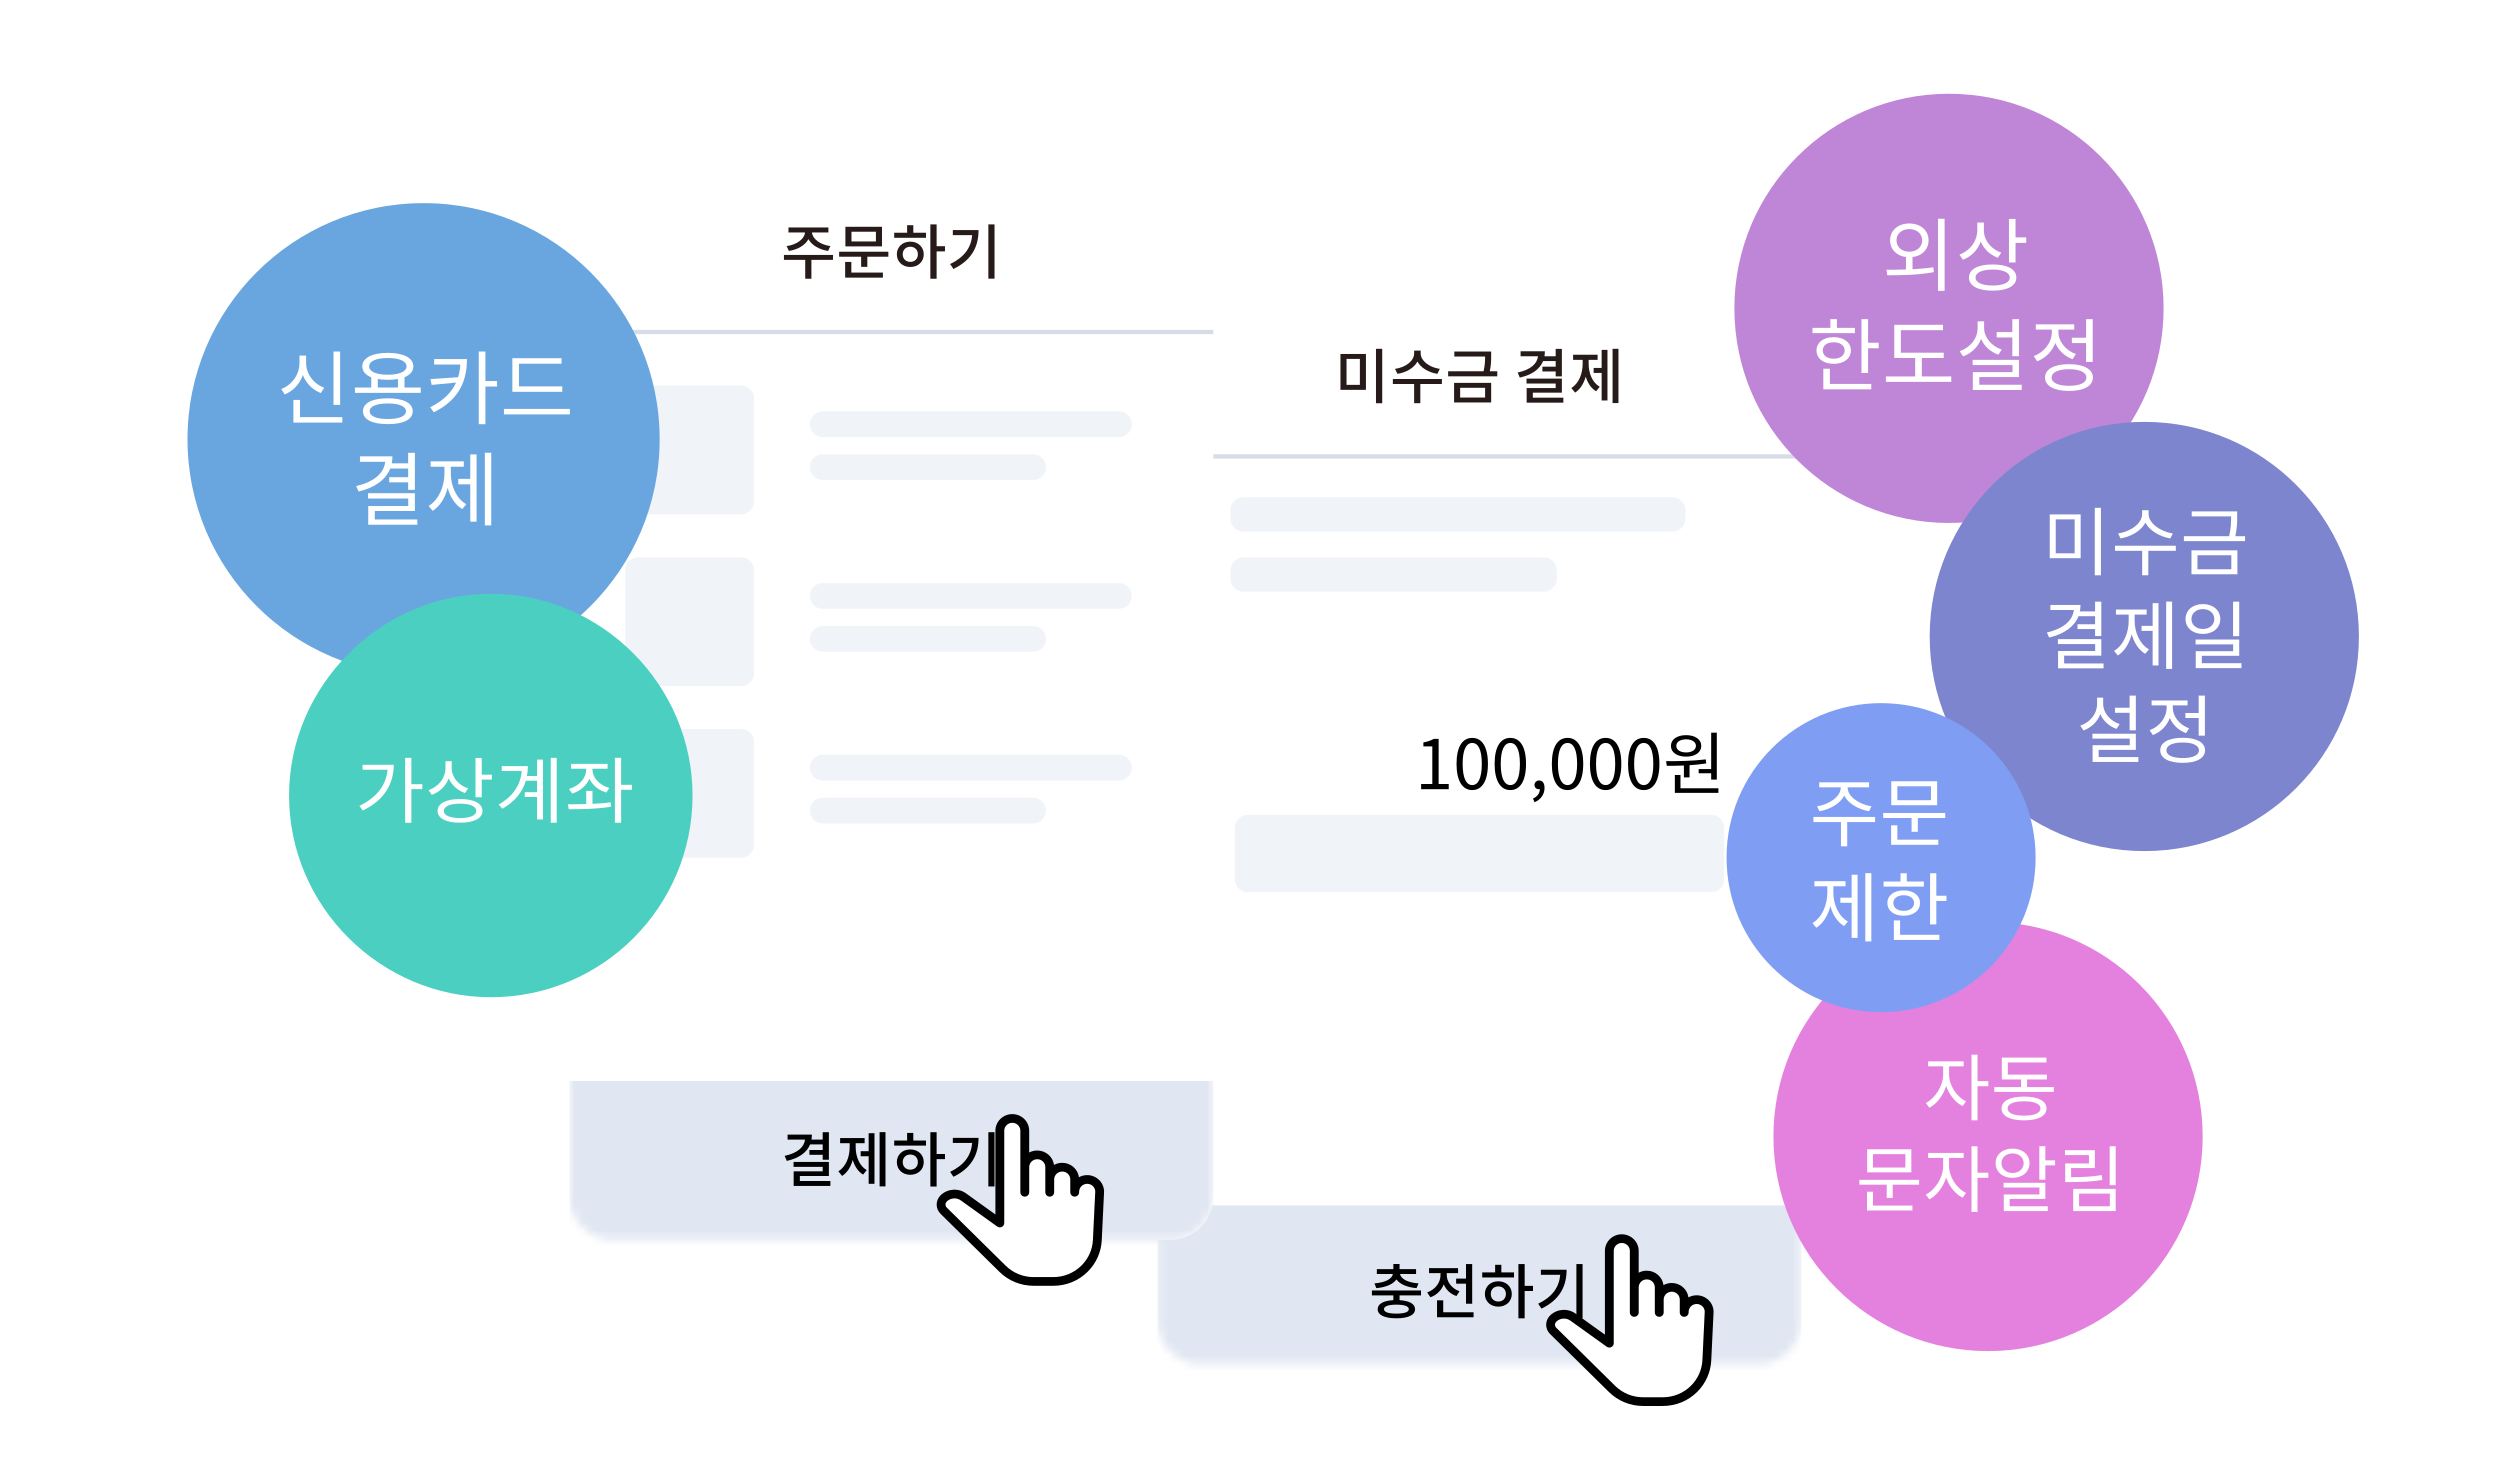 <svg width="320" height="188" viewBox="0 0 320 188" fill="none" xmlns="http://www.w3.org/2000/svg">
<rect y="2" width="320" height="186" fill="white"/>
<g filter="url(#filter0_d_3580_1479)">
<path fill-rule="evenodd" clip-rule="evenodd" d="M150.659 33.273H222.083C225.117 33.273 227.577 35.733 227.577 38.767V165.131C227.577 168.166 225.117 170.625 222.083 170.625H150.659C147.625 170.625 145.165 168.166 145.165 165.131V38.767C145.165 35.733 147.625 33.273 150.659 33.273Z" fill="white"/>
<mask id="mask0_3580_1479" style="mask-type:alpha" maskUnits="userSpaceOnUse" x="145" y="33" width="83" height="138">
<path fill-rule="evenodd" clip-rule="evenodd" d="M150.659 33.273H222.083C225.117 33.273 227.577 35.733 227.577 38.767V165.131C227.577 168.166 225.117 170.625 222.083 170.625H150.659C147.625 170.625 145.165 168.166 145.165 165.131V38.767C145.165 35.733 147.625 33.273 150.659 33.273Z" fill="white"/>
</mask>
<g mask="url(#mask0_3580_1479)">
<path fill-rule="evenodd" clip-rule="evenodd" d="M145.165 150.297H227.577V173.373H145.165V150.297Z" fill="#E1E7F2"/>
</g>
<path d="M214.43 94.441H216.03V89.782H216.751V95.786H216.03V94.977H214.43V94.441ZM212.822 90.634C212.075 90.634 211.565 90.968 211.565 91.469C211.565 91.979 212.075 92.313 212.822 92.313C213.569 92.313 214.079 91.979 214.079 91.469C214.079 90.968 213.569 90.634 212.822 90.634ZM212.822 92.85C211.67 92.85 210.879 92.313 210.879 91.469C210.879 90.643 211.67 90.098 212.822 90.098C213.973 90.098 214.764 90.643 214.764 91.469C214.764 92.313 213.973 92.85 212.822 92.85ZM212.54 95.504V93.984C211.758 94.019 211.002 94.027 210.352 94.027L210.255 93.43C211.714 93.43 213.666 93.412 215.336 93.201L215.397 93.72C214.703 93.825 213.973 93.904 213.261 93.948V95.504H212.54ZM212.101 96.902H216.953V97.491H211.38V95.197H212.101V96.902Z" fill="black"/>
<path d="M207.401 97.13C206.17 97.13 205.388 96.014 205.388 93.772C205.388 91.531 206.17 90.45 207.401 90.45C208.623 90.45 209.405 91.54 209.405 93.772C209.405 96.014 208.623 97.13 207.401 97.13ZM207.401 96.489C208.13 96.489 208.623 95.671 208.623 93.772C208.623 91.891 208.13 91.1 207.401 91.1C206.662 91.1 206.17 91.891 206.17 93.772C206.17 95.671 206.662 96.489 207.401 96.489Z" fill="black"/>
<path d="M202.524 97.13C201.293 97.13 200.511 96.014 200.511 93.772C200.511 91.531 201.293 90.45 202.524 90.45C203.746 90.45 204.528 91.54 204.528 93.772C204.528 96.014 203.746 97.13 202.524 97.13ZM202.524 96.489C203.253 96.489 203.746 95.671 203.746 93.772C203.746 91.891 203.253 91.1 202.524 91.1C201.785 91.1 201.293 91.891 201.293 93.772C201.293 95.671 201.785 96.489 202.524 96.489Z" fill="black"/>
<path d="M197.648 97.13C196.417 97.13 195.635 96.014 195.635 93.772C195.635 91.531 196.417 90.45 197.648 90.45C198.87 90.45 199.652 91.54 199.652 93.772C199.652 96.014 198.87 97.13 197.648 97.13ZM197.648 96.489C198.377 96.489 198.87 95.671 198.87 93.772C198.87 91.891 198.377 91.1 197.648 91.1C196.909 91.1 196.417 91.891 196.417 93.772C196.417 95.671 196.909 96.489 197.648 96.489Z" fill="black"/>
<path d="M193.417 98.686L193.224 98.212C193.769 97.974 194.094 97.552 194.103 97.016C194.068 97.025 194.041 97.025 194.006 97.025C193.698 97.025 193.417 96.832 193.417 96.462C193.417 96.12 193.698 95.9 194.024 95.9C194.446 95.9 194.7 96.26 194.7 96.849C194.7 97.693 194.208 98.352 193.417 98.686Z" fill="black"/>
<path d="M190.326 97.13C189.095 97.13 188.312 96.014 188.312 93.772C188.312 91.531 189.095 90.45 190.326 90.45C191.547 90.45 192.33 91.54 192.33 93.772C192.33 96.014 191.547 97.13 190.326 97.13ZM190.326 96.489C191.055 96.489 191.547 95.671 191.547 93.772C191.547 91.891 191.055 91.1 190.326 91.1C189.587 91.1 189.095 91.891 189.095 93.772C189.095 95.671 189.587 96.489 190.326 96.489Z" fill="black"/>
<path d="M185.45 97.13C184.219 97.13 183.437 96.014 183.437 93.772C183.437 91.531 184.219 90.45 185.45 90.45C186.671 90.45 187.454 91.54 187.454 93.772C187.454 96.014 186.671 97.13 185.45 97.13ZM185.45 96.489C186.179 96.489 186.671 95.671 186.671 93.772C186.671 91.891 186.179 91.1 185.45 91.1C184.711 91.1 184.219 91.891 184.219 93.772C184.219 95.671 184.711 96.489 185.45 96.489Z" fill="black"/>
<path d="M178.903 97.016V96.348H180.336V91.54H179.193V91.03C179.765 90.924 180.178 90.775 180.53 90.573H181.145V96.348H182.437V97.016H178.903Z" fill="black"/>
<path fill-rule="evenodd" clip-rule="evenodd" d="M142.418 54.151H227.576V54.7H142.418V54.151Z" fill="#D6DCE8"/>
<path opacity="0.502" fill-rule="evenodd" clip-rule="evenodd" d="M211.094 64.04H156.154C155.243 64.04 154.505 63.302 154.505 62.392V61.293C154.505 60.383 155.243 59.644 156.154 59.644H211.094C212.004 59.644 212.742 60.383 212.742 61.293V62.392C212.742 63.302 212.004 64.04 211.094 64.04ZM156.154 67.337H194.612C195.522 67.337 196.26 68.075 196.26 68.985V70.084C196.26 70.994 195.522 71.732 194.612 71.732H156.154C155.243 71.732 154.505 70.994 154.505 70.084V68.985C154.505 68.075 155.243 67.337 156.154 67.337Z" fill="#E1E7F2"/>
<path opacity="0.502" fill-rule="evenodd" clip-rule="evenodd" d="M156.703 100.301H216.039C216.949 100.301 217.688 101.039 217.688 101.949V108.542C217.688 109.452 216.949 110.191 216.039 110.191H156.703C155.793 110.191 155.055 109.452 155.055 108.542V101.949C155.055 101.039 155.793 100.301 156.703 100.301Z" fill="#E1E7F2"/>
<path d="M194.232 158.527H197.524C197.524 160.597 196.693 162.35 194.309 163.504L193.886 162.873C195.709 161.996 196.57 160.773 196.709 159.174H194.232V158.527ZM198.778 157.797H199.57V164.742H198.778V157.797Z" fill="black"/>
<path d="M188.787 162.596C189.348 162.596 189.756 162.212 189.756 161.627C189.756 161.043 189.348 160.658 188.787 160.658C188.225 160.658 187.818 161.043 187.818 161.627C187.818 162.212 188.225 162.596 188.787 162.596ZM188.787 160.004C189.779 160.004 190.51 160.681 190.51 161.627C190.51 162.581 189.779 163.25 188.787 163.25C187.787 163.25 187.064 162.581 187.064 161.627C187.064 160.681 187.787 160.004 188.787 160.004ZM189.172 157.897V158.866H190.795V159.512H186.726V158.866H188.379V157.897H189.172ZM193.225 160.589V161.25H192.156V164.75H191.356V157.797H192.156V160.589H193.225Z" fill="black"/>
<path d="M183.387 159.658H184.649V157.804H185.441V162.881H184.649V160.312H183.387V159.658ZM183.818 161.281L183.426 161.896C182.656 161.635 182.095 161.089 181.803 160.404C181.495 161.158 180.91 161.766 180.087 162.05L179.68 161.427C180.757 161.05 181.387 160.135 181.387 159.197V158.958H179.918V158.32H183.633V158.958H182.187V159.197C182.187 160.05 182.779 160.92 183.818 161.281ZM181.733 163.966H185.618V164.612H180.941V162.443H181.733V163.966Z" fill="black"/>
<path d="M173.166 160.881L172.928 160.273C174.32 160.173 175.189 159.689 175.289 159.074H173.235V158.451H175.35V157.789H176.143V158.451H178.258V159.074H176.204C176.304 159.689 177.173 160.173 178.566 160.273L178.319 160.881C177.112 160.781 176.181 160.381 175.743 159.766C175.312 160.381 174.381 160.781 173.166 160.881ZM177.327 163.573C177.327 163.196 176.766 162.996 175.735 162.996C174.712 162.996 174.151 163.196 174.151 163.573C174.151 163.95 174.712 164.142 175.735 164.142C176.766 164.142 177.327 163.95 177.327 163.573ZM178.889 161.812H176.143V162.419C177.396 162.496 178.127 162.896 178.127 163.573C178.127 164.327 177.243 164.742 175.735 164.742C174.235 164.742 173.343 164.327 173.343 163.573C173.343 162.889 174.089 162.489 175.35 162.419V161.812H172.604V161.181H178.889V161.812Z" fill="black"/>
<path d="M200.348 42.062V42.562C200.348 43.747 200.794 44.947 201.763 45.508L201.302 46.085C200.648 45.7 200.217 45.016 199.971 44.208C199.725 45.085 199.279 45.831 198.61 46.254L198.133 45.669C199.117 45.054 199.579 43.8 199.579 42.562V42.062H198.356V41.408H201.494V42.062H200.348ZM202.009 43.093V40.785H202.756V47.262H202.009V43.739H200.986V43.093H202.009ZM203.409 40.647H204.163V47.593H203.409V40.647Z" fill="#261B19"/>
<path d="M196.127 42.216H194.519C194.088 43.277 193.065 43.985 191.535 44.331L191.258 43.685C192.904 43.331 193.758 42.57 193.865 41.601H191.635V40.962H194.742C194.742 41.185 194.727 41.401 194.688 41.601H196.127V40.654H196.919V44.177H196.127V43.547H194.427V42.931H196.127V42.216ZM193.204 46.9H197.111V47.539H192.412V45.669H196.127V45.093H192.396V44.462H196.919V46.262H193.204V46.9Z" fill="#261B19"/>
<path d="M183.9 45.639V46.885H187.092V45.639H183.9ZM183.123 47.516V45.008H187.869V47.516H183.123ZM187.692 43.523H188.653V44.17H182.361V43.523H186.899C187.076 42.747 187.092 42.162 187.092 41.639H183.154V40.993H187.869V41.531C187.869 42.078 187.869 42.693 187.692 43.523Z" fill="#261B19"/>
<path d="M181.293 43.216L180.986 43.854C179.832 43.67 178.886 43.085 178.432 42.285C177.986 43.093 177.024 43.67 175.871 43.854L175.563 43.216C176.978 43.016 178.009 42.162 178.009 41.247V40.878H178.847V41.247C178.847 42.147 179.893 43.016 181.293 43.216ZM181.563 44.508V45.154H178.801V47.608H178.009V45.154H175.286V44.508H181.563Z" fill="#261B19"/>
<path d="M168.579 41.308H171.84V45.9H168.579V41.308ZM171.064 41.939H169.356V45.262H171.064V41.939ZM173.125 40.647H173.925V47.616H173.125V40.647Z" fill="#261B19"/>
</g>
<g filter="url(#filter1_d_3580_1479)">
<path fill-rule="evenodd" clip-rule="evenodd" d="M75.392 17.34H146.815C149.849 17.34 152.31 19.8 152.31 22.834V149.198C152.31 152.232 149.849 154.693 146.815 154.693H75.392C72.358 154.693 69.898 152.232 69.898 149.198V22.834C69.898 19.8 72.358 17.34 75.392 17.34Z" fill="white"/>
<mask id="mask1_3580_1479" style="mask-type:alpha" maskUnits="userSpaceOnUse" x="69" y="17" width="84" height="138">
<path fill-rule="evenodd" clip-rule="evenodd" d="M75.392 17.34H146.815C149.849 17.34 152.31 19.8 152.31 22.834V149.198C152.31 152.232 149.849 154.693 146.815 154.693H75.392C72.358 154.693 69.898 152.232 69.898 149.198V22.834C69.898 19.8 72.358 17.34 75.392 17.34Z" fill="white"/>
</mask>
<g mask="url(#mask1_3580_1479)">
<path fill-rule="evenodd" clip-rule="evenodd" d="M69.898 134.364H152.31V157.44H69.898V134.364Z" fill="#E1E7F2"/>
</g>
<path fill-rule="evenodd" clip-rule="evenodd" d="M69.349 38.217H152.309V38.767H69.349V38.217Z" fill="#D6DCE8"/>
<path opacity="0.502" fill-rule="evenodd" clip-rule="evenodd" d="M91.873 105.795H78.688C77.778 105.795 77.039 105.057 77.039 104.146V90.961C77.039 90.05 77.778 89.312 78.688 89.312H91.873C92.784 89.312 93.521 90.05 93.521 90.961V104.146C93.521 105.057 92.784 105.795 91.873 105.795ZM91.873 83.819H78.688C77.778 83.819 77.039 83.081 77.039 82.17V68.985C77.039 68.075 77.778 67.337 78.688 67.337H91.873C92.784 67.337 93.521 68.075 93.521 68.985V82.17C93.521 83.081 92.784 83.819 91.873 83.819ZM91.873 61.843H78.688C77.778 61.843 77.039 61.105 77.039 60.194V47.008C77.039 46.098 77.778 45.36 78.688 45.36H91.873C92.784 45.36 93.521 46.098 93.521 47.008V60.194C93.521 61.105 92.784 61.843 91.873 61.843Z" fill="#E1E7F2"/>
<path opacity="0.502" fill-rule="evenodd" clip-rule="evenodd" d="M140.222 73.93H102.313C101.402 73.93 100.664 73.192 100.664 72.281C100.664 71.371 101.402 70.633 102.313 70.633H140.222C141.132 70.633 141.87 71.371 141.87 72.281C141.87 73.192 141.132 73.93 140.222 73.93ZM102.313 54.151H129.233C130.144 54.151 130.882 54.888 130.882 55.799C130.882 56.709 130.144 57.447 129.233 57.447H102.313C101.402 57.447 100.664 56.709 100.664 55.799C100.664 54.888 101.402 54.151 102.313 54.151ZM140.222 51.953H102.313C101.402 51.953 100.664 51.215 100.664 50.304C100.664 49.394 101.402 48.657 102.313 48.657H140.222C141.132 48.657 141.87 49.394 141.87 50.304C141.87 51.215 141.132 51.953 140.222 51.953ZM102.313 76.127H129.233C130.144 76.127 130.882 76.865 130.882 77.775C130.882 78.686 130.144 79.423 129.233 79.423H102.313C101.402 79.423 100.664 78.686 100.664 77.775C100.664 76.865 101.402 76.127 102.313 76.127ZM102.313 92.61H140.222C141.132 92.61 141.87 93.347 141.87 94.257C141.87 95.168 141.132 95.906 140.222 95.906H102.313C101.402 95.906 100.664 95.168 100.664 94.257C100.664 93.347 101.402 92.61 102.313 92.61ZM102.313 98.103H129.233C130.144 98.103 130.882 98.841 130.882 99.752C130.882 100.662 130.144 101.4 129.233 101.4H102.313C101.402 101.4 100.664 100.662 100.664 99.752C100.664 98.841 101.402 98.103 102.313 98.103Z" fill="#E1E7F2"/>
<path d="M118.962 141.65H122.254C122.254 143.719 121.424 145.473 119.039 146.626L118.616 145.996C120.439 145.119 121.301 143.896 121.439 142.296H118.962V141.65ZM123.508 140.919H124.3V147.865H123.508V140.919Z" fill="black"/>
<path d="M113.518 145.719C114.08 145.719 114.488 145.334 114.488 144.75C114.488 144.165 114.08 143.78 113.518 143.78C112.957 143.78 112.549 144.165 112.549 144.75C112.549 145.334 112.957 145.719 113.518 145.719ZM113.518 143.127C114.511 143.127 115.241 143.803 115.241 144.75C115.241 145.703 114.511 146.372 113.518 146.372C112.518 146.372 111.795 145.703 111.795 144.75C111.795 143.803 112.518 143.127 113.518 143.127ZM113.903 141.019V141.988H115.526V142.634H111.457V141.988H113.111V141.019H113.903ZM117.957 143.711V144.373H116.887V147.872H116.087V140.919H116.887V143.711H117.957Z" fill="black"/>
<path d="M106.527 142.327V142.827C106.527 144.011 106.973 145.211 107.942 145.773L107.481 146.349C106.827 145.965 106.396 145.28 106.15 144.473C105.904 145.35 105.458 146.096 104.788 146.519L104.312 145.934C105.296 145.319 105.758 144.065 105.758 142.827V142.327H104.535V141.673H107.673V142.327H106.527ZM108.188 143.357V141.05H108.934V147.526H108.188V144.003H107.165V143.357H108.188ZM109.588 140.911H110.342V147.857H109.588V140.911Z" fill="black"/>
<path d="M102.304 142.48H100.697C100.266 143.542 99.243 144.25 97.712 144.596L97.436 143.95C99.082 143.596 99.935 142.834 100.043 141.865H97.812V141.227H100.92C100.92 141.45 100.905 141.665 100.866 141.865H102.304V140.919H103.097V144.442H102.304V143.811H100.605V143.196H102.304V142.48ZM99.382 147.165H103.289V147.803H98.589V145.934H102.304V145.357H98.574V144.726H103.097V146.526H99.382V147.165Z" fill="black"/>
<path d="M118.963 25.452H122.255C122.255 27.521 121.425 29.275 119.04 30.429L118.617 29.798C120.44 28.921 121.302 27.698 121.44 26.099H118.963V25.452ZM123.509 24.722H124.301V31.667H123.509V24.722Z" fill="#261B19"/>
<path d="M113.518 29.521C114.08 29.521 114.488 29.137 114.488 28.552C114.488 27.968 114.08 27.583 113.518 27.583C112.957 27.583 112.549 27.968 112.549 28.552C112.549 29.137 112.957 29.521 113.518 29.521ZM113.518 26.929C114.511 26.929 115.241 27.606 115.241 28.552C115.241 29.506 114.511 30.175 113.518 30.175C112.518 30.175 111.795 29.506 111.795 28.552C111.795 27.606 112.518 26.929 113.518 26.929ZM113.903 24.822V25.791H115.526V26.437H111.457V25.791H113.111V24.822H113.903ZM117.957 27.514V28.175H116.887V31.675H116.087V24.722H116.887V27.514H117.957Z" fill="#261B19"/>
<path d="M109.118 26.906V25.66H105.988V26.906H109.118ZM109.895 25.029V27.537H105.211V25.029H109.895ZM105.973 29.529V30.89H110.011V31.537H105.18V29.529H105.973ZM104.411 28.221H110.711V28.86H108.019V30.16H107.226V28.86H104.411V28.221Z" fill="#261B19"/>
<path d="M97.975 28.121L97.69 27.498C99.013 27.321 99.99 26.56 100.036 25.752H97.921V25.114H103.036V25.752H100.936C100.982 26.56 101.959 27.321 103.282 27.498L102.997 28.121C101.851 27.952 100.905 27.383 100.482 26.614C100.059 27.383 99.121 27.952 97.975 28.121ZM103.628 28.629L103.62 29.267H100.859V31.675H100.067V29.267H97.344V28.629H103.628Z" fill="#261B19"/>
</g>
<g filter="url(#filter2_d_3580_1479)">
<path fill-rule="evenodd" clip-rule="evenodd" d="M51.217 22C67.906 22 81.435 35.529 81.435 52.218C81.435 68.906 67.906 82.434 51.217 82.434C34.529 82.434 21 68.906 21 52.218C21 35.529 34.529 22 51.217 22Z" fill="#69A6DF"/>
<path d="M54.706 55.741V56.581C54.706 58.198 55.4 59.815 56.686 60.541L56.167 61.163C55.266 60.624 54.623 59.629 54.301 58.447C53.98 59.722 53.306 60.811 52.384 61.391L51.865 60.759C53.161 59.981 53.887 58.291 53.887 56.581V55.741H52.124V55.047H56.364V55.741H54.706ZM57.194 57.296V54.166H58.002V62.77H57.194V57.991H55.659V57.296H57.194ZM59.06 53.948H59.879V63.247H59.06V53.948Z" fill="white"/>
<path d="M49.243 55.969H46.952C46.372 57.431 44.952 58.426 42.899 58.913L42.588 58.219C44.858 57.69 46.154 56.581 46.309 55.109H43.075V54.414H47.232C47.232 54.725 47.201 55.016 47.139 55.306H49.243V53.958H50.104V58.706H49.243V57.742H46.818V57.079H49.243V55.969ZM44.972 62.49H50.415V63.164H44.133V60.769H49.254V59.815H44.112V59.131H50.104V61.412H44.972V62.49Z" fill="white"/>
<path d="M68.97 45.458V46.152H62.584V41.85H68.876V42.555H63.424V45.458H68.97ZM61.506 48.34H69.944V49.044H61.506V48.34Z" fill="white"/>
<path d="M52.571 41.964H56.769C56.769 44.659 55.857 47.116 52.529 48.775L52.062 48.122C53.783 47.272 54.81 46.214 55.38 44.97L52.249 45.271L52.104 44.525L55.639 44.286C55.794 43.768 55.888 43.229 55.919 42.659H52.571V41.964ZM60.625 44.773V45.478H59.133V50.299H58.282V41H59.133V44.773H60.625Z" fill="white"/>
<path d="M46.642 49.635C48.094 49.635 48.965 49.273 48.965 48.64C48.965 48.008 48.094 47.645 46.642 47.645C45.181 47.645 44.32 48.008 44.32 48.64C44.32 49.273 45.181 49.635 46.642 49.635ZM46.642 46.981C48.643 46.981 49.825 47.572 49.825 48.64C49.825 49.708 48.643 50.288 46.642 50.288C44.652 50.288 43.46 49.708 43.46 48.64C43.46 47.572 44.652 46.981 46.642 46.981ZM45.357 44.514V45.603H47.938V44.514C47.555 44.577 47.119 44.618 46.642 44.618C46.176 44.618 45.74 44.577 45.357 44.514ZM44.248 42.897C44.248 43.561 45.16 43.965 46.642 43.965C48.125 43.965 49.037 43.561 49.037 42.897C49.037 42.223 48.125 41.829 46.642 41.829C45.16 41.829 44.248 42.223 44.248 42.897ZM48.778 45.603H50.851V46.287H42.434V45.603H44.517V44.297C43.781 43.996 43.377 43.529 43.377 42.897C43.377 41.809 44.631 41.166 46.642 41.166C48.664 41.166 49.908 41.809 49.908 42.897C49.908 43.519 49.493 43.996 48.778 44.286V45.603Z" fill="white"/>
<path d="M40.536 41V47.821H39.686V41H40.536ZM38.505 45.634L38.059 46.308C37.002 45.903 36.182 45.064 35.768 44.006C35.374 45.136 34.534 46.038 33.446 46.494L33 45.8C34.4 45.261 35.333 43.913 35.333 42.462V41.518H36.182V42.462C36.182 43.861 37.126 45.126 38.505 45.634ZM35.405 49.397H40.816V50.092H34.555V47.189H35.405V49.397Z" fill="white"/>
</g>
<g filter="url(#filter3_d_3580_1479)">
<path fill-rule="evenodd" clip-rule="evenodd" d="M59.822 72C74.084 72 85.645 83.774 85.645 97.822C85.645 112.083 74.084 123.644 59.822 123.644C45.769 123.644 34 112.083 34 97.822C34 83.774 45.769 72 59.822 72Z" fill="#4BCFC1"/>
<path d="M70.239 97.584L69.831 96.991C71.134 96.593 72.029 95.63 72.029 94.491V94.398H70.093V93.778H74.773V94.398H72.837V94.491C72.837 95.547 73.712 96.482 74.987 96.862L74.607 97.445C73.605 97.149 72.827 96.51 72.448 95.676C72.068 96.565 71.261 97.251 70.239 97.584ZM72.837 97.241V98.89C73.625 98.853 74.413 98.806 75.152 98.695L75.22 99.26C73.352 99.575 71.3 99.584 69.801 99.575L69.694 98.945C70.385 98.945 71.193 98.945 72.039 98.918V97.241H72.837ZM77.886 96.454V97.093H76.505V101.307H75.707V93H76.505V96.454H77.886Z" fill="white"/>
<path d="M65.745 95.324V93.231H66.504V100.89H65.745V98.019H64.169V97.399H65.745V95.936H64.305C63.897 97.334 62.953 98.584 61.299 99.519L60.832 98.982C62.71 97.917 63.644 96.427 63.78 94.686H61.221V94.065H64.568C64.568 94.491 64.529 94.908 64.451 95.324H65.745ZM67.496 93.009H68.255V101.307H67.496V93.009Z" fill="white"/>
<path d="M56.931 96.917L56.513 97.51C55.569 97.177 54.82 96.491 54.431 95.639C54.071 96.612 53.292 97.371 52.271 97.742L51.852 97.139C53.176 96.686 54.022 95.556 54.022 94.287V93.435H54.82V94.352C54.82 95.473 55.676 96.51 56.931 96.917ZM55.89 100.714C57.174 100.714 57.962 100.372 57.962 99.797C57.962 99.214 57.174 98.871 55.89 98.871C54.596 98.871 53.808 99.214 53.808 99.797C53.808 100.372 54.596 100.714 55.89 100.714ZM55.89 98.279C57.661 98.279 58.76 98.825 58.76 99.797C58.76 100.76 57.661 101.307 55.89 101.307C54.11 101.307 53.01 100.76 53.01 99.797C53.01 98.825 54.11 98.279 55.89 98.279ZM58.663 95.158H59.957V95.787H58.663V98.047H57.865V93.019H58.663V95.158Z" fill="white"/>
<path d="M43.409 93.898H47.398C47.398 96.259 46.259 98.399 43.438 99.741L43 99.149C45.228 98.084 46.425 96.491 46.609 94.528H43.409V93.898ZM51.056 96.38V97.01H49.655V101.316H48.857V93.009H49.655V96.38H51.056Z" fill="white"/>
</g>
<g filter="url(#filter4_d_3580_1479)">
<path fill-rule="evenodd" clip-rule="evenodd" d="M246.47 8C261.642 8 273.941 20.299 273.941 35.47C273.941 50.642 261.642 62.941 246.47 62.941C231.299 62.941 219 50.642 219 35.47C219 20.299 231.299 8 246.47 8Z" fill="#BF86D7"/>
<path d="M262.2 39.227H264.017V36.846H264.868V42.325H264.017V39.914H262.2V39.227ZM262.713 41.32L262.293 41.977C261.267 41.607 260.477 40.848 260.077 39.904C259.687 40.971 258.835 41.833 257.758 42.243L257.316 41.577C258.691 41.074 259.635 39.832 259.635 38.508V38.191H257.583V37.513H262.498V38.191H260.477V38.508C260.477 39.688 261.38 40.848 262.713 41.32ZM261.831 45.383C263.216 45.383 264.058 44.993 264.058 44.326C264.058 43.659 263.216 43.259 261.831 43.259C260.446 43.259 259.605 43.659 259.605 44.326C259.605 44.993 260.446 45.383 261.831 45.383ZM261.831 42.613C263.719 42.613 264.889 43.239 264.889 44.326C264.889 45.414 263.719 46.04 261.831 46.04C259.943 46.04 258.763 45.414 258.763 44.326C258.763 43.239 259.943 42.613 261.831 42.613Z" fill="white"/>
<path d="M254.578 41.597V39.196H252.577V38.508H254.578V36.846H255.43V41.597H254.578ZM253.224 40.745L252.793 41.402C251.777 41.043 250.977 40.314 250.576 39.381C250.187 40.417 249.355 41.217 248.278 41.617L247.837 40.951C249.222 40.479 250.135 39.319 250.135 37.985V37.134H250.966V37.985C250.966 39.186 251.9 40.304 253.224 40.745ZM250.351 45.25H255.779V45.917H249.52V43.629H254.599V42.726H249.499V42.059H255.43V44.265H250.351V45.25Z" fill="white"/>
<path d="M242.995 44.183H246.761V44.88H238.398V44.183H242.144V41.823H239.466V37.575H245.704V38.262H240.307V41.145H245.796V41.823H242.995V44.183Z" fill="white"/>
<path d="M234.428 37.965V38.642H229V37.965H231.288V36.846H232.129V37.965H234.428ZM230.313 40.858C230.313 41.505 230.867 41.915 231.709 41.915C232.54 41.915 233.115 41.505 233.115 40.858C233.115 40.222 232.54 39.812 231.709 39.812C230.867 39.812 230.313 40.222 230.313 40.858ZM233.915 40.858C233.915 41.895 233.012 42.572 231.709 42.572C230.406 42.572 229.513 41.895 229.513 40.858C229.513 39.832 230.406 39.155 231.709 39.155C233.012 39.155 233.915 39.832 233.915 40.858ZM231.227 43.198V45.147H236.521V45.835H230.385V43.198H231.227ZM236.111 39.873H237.475V40.581H236.111V43.741H235.269V36.846H236.111V39.873Z" fill="white"/>
<path d="M253.163 28.34L252.721 28.997C251.726 28.628 250.936 27.868 250.526 26.924C250.146 28.002 249.325 28.843 248.248 29.253L247.807 28.587C249.202 28.084 250.095 26.832 250.095 25.426V24.482H250.936V25.498C250.936 26.74 251.839 27.889 253.163 28.34ZM252.065 32.547C253.419 32.547 254.25 32.167 254.25 31.531C254.25 30.885 253.419 30.505 252.065 30.505C250.7 30.505 249.869 30.885 249.869 31.531C249.869 32.167 250.7 32.547 252.065 32.547ZM252.065 29.849C253.932 29.849 255.092 30.454 255.092 31.531C255.092 32.598 253.932 33.204 252.065 33.204C250.187 33.204 249.028 32.598 249.028 31.531C249.028 30.454 250.187 29.849 252.065 29.849ZM254.989 26.391H256.354V27.088H254.989V29.592H254.148V24.02H254.989V26.391Z" fill="white"/>
<path d="M239.752 26.76C239.752 27.622 240.44 28.217 241.384 28.217C242.348 28.217 243.036 27.622 243.036 26.76C243.036 25.909 242.348 25.324 241.384 25.324C240.44 25.324 239.752 25.909 239.752 26.76ZM241.804 28.905V30.464C242.697 30.413 243.61 30.341 244.462 30.208L244.534 30.834C242.461 31.224 240.235 31.234 238.572 31.234L238.47 30.526C239.208 30.526 240.06 30.526 240.963 30.495V28.905C239.773 28.751 238.931 27.92 238.931 26.76C238.931 25.477 239.968 24.605 241.384 24.605C242.83 24.605 243.857 25.477 243.857 26.76C243.857 27.92 243.025 28.761 241.804 28.905ZM245.067 24H245.909V33.235H245.067V24Z" fill="white"/>
</g>
<g filter="url(#filter5_d_3580_1479)">
<path fill-rule="evenodd" clip-rule="evenodd" d="M271.47 50C286.642 50 298.94 62.298 298.94 77.47C298.94 92.642 286.642 104.94 271.47 104.94C256.299 104.94 244 92.642 244 77.47C244 62.298 256.299 50 271.47 50Z" fill="#7C85CD"/>
<path d="M276.729 87.264H278.43V85.034H279.227V90.166H278.43V87.908H276.729V87.264ZM277.209 89.224L276.815 89.839C275.854 89.493 275.114 88.782 274.739 87.898C274.374 88.897 273.577 89.705 272.568 90.089L272.154 89.465C273.442 88.994 274.326 87.831 274.326 86.591V86.293H272.404V85.659H277.007V86.293H275.114V86.591C275.114 87.696 275.96 88.782 277.209 89.224ZM276.383 93.03C277.68 93.03 278.468 92.665 278.468 92.04C278.468 91.415 277.68 91.04 276.383 91.04C275.085 91.04 274.297 91.415 274.297 92.04C274.297 92.665 275.085 93.03 276.383 93.03ZM276.383 90.435C278.151 90.435 279.246 91.021 279.246 92.04C279.246 93.058 278.151 93.645 276.383 93.645C274.614 93.645 273.509 93.058 273.509 92.04C273.509 91.021 274.614 90.435 276.383 90.435Z" fill="white"/>
<path d="M269.589 89.484V87.235H267.715V86.591H269.589V85.034H270.387V89.484H269.589ZM268.321 88.686L267.917 89.301C266.966 88.965 266.216 88.282 265.841 87.408C265.476 88.379 264.698 89.128 263.689 89.503L263.275 88.878C264.573 88.436 265.428 87.35 265.428 86.101V85.303H266.206V86.101C266.206 87.225 267.081 88.273 268.321 88.686ZM265.63 92.905H270.713V93.529H264.851V91.386H269.608V90.541H264.832V89.916H270.387V91.982H265.63V92.905Z" fill="white"/>
<path d="M283.62 73.012V77.433H282.832V73.012H283.62ZM277.508 75.242C277.508 75.982 278.133 76.51 278.969 76.51C279.815 76.51 280.43 75.982 280.43 75.242C280.43 74.492 279.815 73.964 278.969 73.964C278.133 73.964 277.508 74.492 277.508 75.242ZM281.198 75.242C281.198 76.376 280.257 77.145 278.969 77.145C277.681 77.145 276.749 76.376 276.749 75.242C276.749 74.098 277.681 73.32 278.969 73.32C280.257 73.32 281.198 74.098 281.198 75.242ZM278.834 80.892H283.908V81.517H278.056V79.355H282.842V78.48H278.037V77.856H283.62V79.941H278.834V80.892Z" fill="white"/>
<path d="M270.233 74.665V75.444C270.233 76.943 270.877 78.442 272.068 79.115L271.588 79.691C270.752 79.191 270.156 78.269 269.858 77.173C269.56 78.355 268.935 79.364 268.08 79.903L267.6 79.316C268.801 78.596 269.474 77.029 269.474 75.444V74.665H267.84V74.021H271.77V74.665H270.233ZM272.539 76.107V73.204H273.289V81.181H272.539V76.751H271.117V76.107H272.539ZM274.269 73.003H275.028V81.623H274.269V73.003Z" fill="white"/>
<path d="M265.17 74.877H263.046C262.508 76.232 261.191 77.154 259.288 77.606L259 76.962C261.105 76.472 262.306 75.444 262.45 74.079H259.452V73.435H263.305C263.305 73.724 263.276 73.993 263.219 74.262H265.17V73.012H265.967V77.414H265.17V76.52H262.921V75.905H265.17V74.877ZM261.21 80.921H266.255V81.546H260.432V79.326H265.179V78.442H260.413V77.808H265.967V79.922H261.21V80.921Z" fill="white"/>
<path d="M278.276 67.073V68.87H282.61V67.073H278.276ZM277.507 69.505V66.439H283.388V69.505H277.507ZM283.129 64.632H284.368V65.267H276.536V64.632H282.331C282.581 63.556 282.581 62.768 282.581 62.095H277.536V61.461H283.359V62.095C283.359 62.768 283.359 63.556 283.129 64.632Z" fill="white"/>
<path d="M275.125 64.287L274.798 64.921C273.463 64.69 272.165 63.941 271.608 62.903C271.07 63.95 269.772 64.69 268.427 64.921L268.11 64.287C269.676 64.056 271.195 63.018 271.195 61.788V61.307H272.021V61.788C272.021 62.989 273.559 64.056 275.125 64.287ZM275.5 65.853L275.509 66.506H271.983V69.63H271.195V66.506H267.716V65.853H275.5Z" fill="white"/>
<path d="M259.365 61.846H263.325V67.448H259.365V61.846ZM262.556 62.48H260.134V66.824H262.556V62.48ZM265.131 61H265.919V69.639H265.131V61Z" fill="white"/>
</g>
<g filter="url(#filter6_d_3580_1479)">
<path fill-rule="evenodd" clip-rule="evenodd" d="M251.47 114C266.642 114 278.941 126.299 278.941 141.47C278.941 156.642 266.642 168.941 251.47 168.941C236.299 168.941 224 156.642 224 141.47C224 126.299 236.299 114 251.47 114Z" fill="#E481DE"/>
<path d="M266.019 146.411L266.103 147.03C264.724 147.256 263.58 147.303 262.023 147.303H261.347V144.92H264.387V143.851H261.319V143.222H265.146V145.511H262.098V146.674C263.589 146.674 264.687 146.627 266.019 146.411ZM263.12 148.785V150.398H267.06V148.785H263.12ZM262.37 151.017V148.175H267.81V151.017H262.37ZM267.041 142.725H267.81V147.706H267.041V142.725Z" fill="white"/>
<path d="M253.186 144.882C253.186 145.623 253.786 146.139 254.602 146.139C255.428 146.139 256.028 145.623 256.028 144.882C256.028 144.16 255.428 143.635 254.602 143.635C253.786 143.635 253.186 144.16 253.186 144.882ZM256.778 144.882C256.778 145.999 255.869 146.768 254.602 146.768C253.345 146.768 252.436 145.999 252.436 144.882C252.436 143.785 253.345 143.016 254.602 143.016C255.869 143.016 256.778 143.785 256.778 144.882ZM254.236 149.46V150.398H259.114V151.017H253.486V148.888H258.045V148.006H253.458V147.396H258.805V149.46H254.236ZM258.805 144.526H260.052V145.164H258.805V147.002H258.035V142.716H258.805V144.526Z" fill="white"/>
<path d="M246.48 144.217V145.286C246.48 146.627 247.437 148.119 248.656 148.691L248.216 149.31C247.278 148.841 246.49 147.856 246.105 146.73C245.721 147.959 244.904 149.028 243.957 149.516L243.507 148.906C244.707 148.306 245.721 146.712 245.721 145.286V144.217H243.798V143.579H248.347V144.217H246.48ZM251.508 146.111V146.758H250.12V151.13H249.351V142.725H250.12V146.111H251.508Z" fill="white"/>
<path d="M240.891 145.445V143.729H236.745V145.445H240.891ZM241.65 143.11V146.064H235.994V143.11H241.65ZM236.745 148.541V150.314H241.791V150.942H235.976V148.541H236.745ZM235 147.021H242.645V147.64H239.268V149.338H238.499V147.64H235V147.021Z" fill="white"/>
<path d="M256.085 138.804C257.398 138.804 258.176 138.476 258.176 137.885C258.176 137.294 257.398 136.966 256.085 136.966C254.753 136.966 253.974 137.294 253.974 137.885C253.974 138.476 254.753 138.804 256.085 138.804ZM256.085 136.365C257.867 136.365 258.955 136.909 258.955 137.885C258.955 138.86 257.867 139.404 256.085 139.404C254.284 139.404 253.196 138.86 253.196 137.885C253.196 136.909 254.284 136.365 256.085 136.365ZM256.469 135.146H259.893V135.765H252.276V135.146H255.7V134.17H253.233V131.375H258.946V131.994H254.002V133.551H259.002V134.17H256.469V135.146Z" fill="white"/>
<path d="M246.48 132.491V133.561C246.48 134.902 247.437 136.393 248.656 136.966L248.216 137.585C247.278 137.116 246.49 136.131 246.105 135.005C245.721 136.234 244.904 137.303 243.957 137.791L243.507 137.181C244.707 136.581 245.721 134.986 245.721 133.561V132.491H243.798V131.854H248.347V132.491H246.48ZM251.508 134.386V135.033H250.12V139.404H249.351V131H250.12V134.386H251.508Z" fill="white"/>
</g>
<g filter="url(#filter7_d_3580_1479)">
<path fill-rule="evenodd" clip-rule="evenodd" d="M237.779 86C248.702 86 257.557 94.855 257.557 105.779C257.557 116.702 248.702 125.557 237.779 125.557C226.855 125.557 218 116.702 218 105.779C218 94.855 226.855 86 237.779 86Z" fill="#7F9EF3"/>
<path d="M243.251 108.839V109.482H238.098V108.839H240.27V107.777H241.069V108.839H243.251ZM239.345 111.586C239.345 112.2 239.871 112.589 240.669 112.589C241.458 112.589 242.004 112.2 242.004 111.586C242.004 110.982 241.458 110.592 240.669 110.592C239.871 110.592 239.345 110.982 239.345 111.586ZM242.764 111.586C242.764 112.57 241.906 113.213 240.669 113.213C239.432 113.213 238.585 112.57 238.585 111.586C238.585 110.612 239.432 109.969 240.669 109.969C241.906 109.969 242.764 110.612 242.764 111.586ZM240.211 113.807V115.658H245.238V116.31H239.413V113.807H240.211ZM244.848 110.651H246.144V111.323H244.848V114.323H244.049V107.777H244.848V110.651Z" fill="white"/>
<path d="M231.669 109.443V110.232C231.669 111.751 232.322 113.271 233.53 113.953L233.043 114.537C232.195 114.031 231.591 113.096 231.289 111.985C230.987 113.183 230.354 114.206 229.487 114.752L229 114.157C230.218 113.427 230.9 111.839 230.9 110.232V109.443H229.244V108.79H233.228V109.443H231.669ZM234.007 110.904V107.962H234.767V116.047H234.007V111.557H232.565V110.904H234.007ZM235.76 107.758H236.53V116.495H235.76V107.758Z" fill="white"/>
<path d="M244.166 98.425V96.643H239.861V98.425H244.166ZM244.955 96V99.068H239.081V96H244.955ZM239.861 101.64V103.481H245.101V104.134H239.062V101.64H239.861ZM238.049 100.062H245.988V100.705H242.481V102.468H241.682V100.705H238.049V100.062Z" fill="white"/>
<path d="M229.887 99.838L229.585 99.205C231.104 98.981 232.614 97.978 232.614 96.828V96.779H229.858V96.136H236.238V96.779H233.501V96.828C233.501 97.978 235.011 98.981 236.55 99.205L236.238 99.838C234.884 99.604 233.588 98.874 233.062 97.841C232.527 98.874 231.241 99.604 229.887 99.838ZM237.007 100.569L237.017 101.221H233.442V104.329H232.643V101.221H229.117V100.569H237.007Z" fill="white"/>
</g>
<g clip-path="url(#clip0_3580_1479)">
<path d="M134.826 163.468H132.313C130.955 163.468 129.679 162.946 128.719 162L121.188 154.577C120.967 154.36 120.967 154.007 121.188 153.789C121.673 153.311 122.454 153.257 123.01 153.667L127.644 156.995C127.816 157.119 128.043 157.136 128.233 157.041C128.422 156.947 128.541 156.755 128.541 156.546V144.732C128.541 144.173 129.003 143.717 129.579 143.717C129.862 143.717 130.12 143.831 130.306 144.014C130.492 144.198 130.607 144.451 130.607 144.732V152.609C130.607 152.916 130.86 153.166 131.172 153.166C131.328 153.165 131.469 153.103 131.572 153.002C131.674 152.902 131.737 152.762 131.737 152.608V149.391C131.737 148.832 132.197 148.378 132.774 148.378C133.352 148.378 133.802 148.833 133.802 149.391V152.609C133.802 152.916 134.055 153.166 134.367 153.166C134.523 153.165 134.664 153.103 134.766 153.002C134.869 152.902 134.932 152.762 134.932 152.608V150.965C134.932 150.406 135.392 149.952 135.969 149.952C136.535 149.952 136.997 150.408 136.997 150.965V152.616V152.617V152.622H136.997V152.624C137.005 152.925 137.256 153.166 137.562 153.165C137.873 153.165 138.127 152.915 138.127 152.608V152.54C138.127 152.269 138.234 152.014 138.428 151.823C138.622 151.632 138.879 151.526 139.164 151.526C139.731 151.527 140.19 151.981 140.192 152.513L139.896 158.701C139.835 159.946 139.31 161.119 138.414 162.002C137.456 162.946 136.182 163.467 134.826 163.467V163.468Z" fill="white"/>
<path d="M141.024 158.754L141.321 152.54C141.321 151.369 140.354 150.414 139.154 150.414C138.774 150.414 138.417 150.511 138.107 150.684C137.967 149.644 137.059 148.84 135.959 148.84C135.58 148.84 135.223 148.937 134.912 149.108C134.77 148.069 133.864 147.264 132.764 147.265C132.392 147.265 132.042 147.358 131.737 147.522V144.732C131.737 143.56 130.769 142.605 129.57 142.605C128.38 142.605 127.412 143.559 127.412 144.732V155.452L123.681 152.772C122.685 152.036 121.27 152.134 120.389 153.002C119.728 153.654 119.728 154.713 120.389 155.364L127.92 162.788C129.094 163.944 130.653 164.581 132.313 164.581H134.826C136.483 164.582 138.042 163.945 139.213 162.79C140.308 161.711 140.95 160.277 141.024 158.753V158.754ZM134.826 163.468H132.313C130.956 163.468 129.679 162.947 128.719 162.001L121.188 154.577C120.968 154.36 120.968 154.007 121.188 153.789C121.674 153.311 122.454 153.257 123.01 153.667L127.645 156.995C127.816 157.119 128.044 157.136 128.234 157.041C128.422 156.947 128.542 156.755 128.542 156.546V144.732C128.542 144.173 129.004 143.717 129.58 143.717C129.863 143.717 130.12 143.831 130.307 144.014C130.493 144.198 130.608 144.451 130.608 144.732V152.609C130.608 152.916 130.861 153.166 131.173 153.166C131.328 153.165 131.47 153.103 131.572 153.002C131.674 152.902 131.737 152.762 131.737 152.608V149.391C131.737 148.832 132.198 148.378 132.775 148.378C133.352 148.378 133.803 148.833 133.803 149.391V152.609C133.803 152.916 134.056 153.166 134.368 153.166C134.523 153.165 134.665 153.103 134.767 153.002C134.869 152.902 134.932 152.762 134.932 152.608V150.965C134.932 150.406 135.393 149.952 135.97 149.952C136.535 149.952 136.997 150.408 136.997 150.965V152.616V152.617V152.622H136.998V152.624C137.006 152.925 137.257 153.166 137.562 153.165C137.874 153.165 138.127 152.915 138.127 152.608V152.54C138.127 152.269 138.234 152.014 138.429 151.823C138.623 151.632 138.88 151.526 139.164 151.526C139.731 151.527 140.19 151.981 140.193 152.513L139.896 158.701C139.835 159.946 139.31 161.119 138.415 162.002C137.456 162.946 136.183 163.467 134.826 163.467V163.468Z" fill="black"/>
</g>
<g clip-path="url(#clip1_3580_1479)">
<path d="M212.841 178.851H210.328C208.971 178.851 207.694 178.33 206.734 177.383L199.203 169.96C198.983 169.743 198.983 169.39 199.203 169.173C199.689 168.694 200.469 168.64 201.025 169.051L205.66 172.378C205.832 172.502 206.059 172.519 206.249 172.425C206.437 172.33 206.557 172.138 206.557 171.929V160.115C206.557 159.556 207.019 159.101 207.595 159.1C207.878 159.101 208.135 159.215 208.322 159.398C208.508 159.581 208.623 159.835 208.623 160.115V167.993C208.623 168.3 208.876 168.55 209.188 168.55C209.344 168.548 209.485 168.486 209.587 168.386C209.689 168.285 209.752 168.146 209.752 167.991V164.774C209.752 164.215 210.213 163.761 210.79 163.761C211.367 163.761 211.818 164.217 211.818 164.774V167.993C211.818 168.3 212.071 168.55 212.383 168.55C212.538 168.548 212.68 168.486 212.782 168.386C212.884 168.285 212.947 168.146 212.947 167.991V166.349C212.947 165.79 213.408 165.336 213.985 165.336C214.55 165.336 215.013 165.791 215.013 166.349V167.999V168V168.005H215.013V168.007C215.021 168.308 215.272 168.549 215.578 168.548C215.889 168.548 216.142 168.298 216.142 167.991V167.923C216.142 167.652 216.249 167.397 216.444 167.206C216.638 167.015 216.895 166.909 217.179 166.909C217.746 166.911 218.205 167.365 218.208 167.897L217.911 174.084C217.851 175.329 217.325 176.502 216.43 177.385C215.472 178.33 214.198 178.85 212.841 178.85V178.851Z" fill="white"/>
<path d="M219.04 174.137L219.337 167.924C219.337 166.752 218.369 165.797 217.17 165.797C216.789 165.797 216.433 165.895 216.122 166.067C215.982 165.027 215.075 164.223 213.975 164.223C213.595 164.223 213.238 164.32 212.927 164.491C212.786 163.452 211.88 162.647 210.78 162.648C210.408 162.648 210.058 162.741 209.752 162.906V160.115C209.752 158.944 208.785 157.989 207.585 157.989C206.396 157.988 205.428 158.942 205.428 160.115V170.835L201.696 168.155C200.701 167.419 199.286 167.517 198.405 168.386C197.744 169.037 197.744 170.096 198.405 170.747L205.936 178.171C207.109 179.328 208.669 179.964 210.329 179.964H212.842C214.499 179.965 216.057 179.328 217.229 178.173C218.323 177.094 218.966 175.661 219.04 174.137V174.137ZM212.842 178.852H210.329C208.971 178.852 207.695 178.33 206.735 177.384L199.204 169.96C198.983 169.743 198.983 169.39 199.204 169.173C199.689 168.694 200.47 168.64 201.026 169.051L205.661 172.378C205.832 172.502 206.059 172.519 206.249 172.425C206.438 172.33 206.557 172.138 206.557 171.929V160.115C206.557 159.556 207.019 159.101 207.595 159.1C207.878 159.101 208.136 159.215 208.322 159.398C208.509 159.581 208.623 159.835 208.623 160.115V167.993C208.623 168.3 208.877 168.55 209.188 168.55C209.344 168.548 209.485 168.486 209.588 168.386C209.69 168.285 209.753 168.146 209.753 167.991V164.774C209.753 164.215 210.213 163.761 210.791 163.761C211.368 163.761 211.818 164.217 211.818 164.774V167.993C211.818 168.3 212.071 168.55 212.383 168.55C212.539 168.548 212.68 168.486 212.782 168.386C212.885 168.285 212.948 168.146 212.948 167.991V166.349C212.948 165.79 213.408 165.336 213.985 165.336C214.551 165.336 215.013 165.791 215.013 166.349V167.999V168V168.005H215.014V168.007C215.022 168.308 215.272 168.549 215.578 168.548C215.889 168.548 216.143 168.298 216.143 167.991V167.923C216.143 167.652 216.25 167.397 216.444 167.206C216.638 167.015 216.895 166.909 217.18 166.909C217.747 166.911 218.206 167.365 218.208 167.897L217.912 174.084C217.851 175.329 217.326 176.502 216.43 177.385C215.472 178.33 214.198 178.85 212.842 178.85V178.852Z" fill="black"/>
</g>
<defs>
<filter id="filter0_d_3580_1479" x="133.418" y="25.273" width="109.159" height="161.352" filterUnits="userSpaceOnUse" color-interpolation-filters="sRGB">
<feFlood flood-opacity="0" result="BackgroundImageFix"/>
<feColorMatrix in="SourceAlpha" type="matrix" values="0 0 0 0 0 0 0 0 0 0 0 0 0 0 0 0 0 0 127 0" result="hardAlpha"/>
<feOffset dx="3" dy="4"/>
<feGaussianBlur stdDeviation="6"/>
<feColorMatrix type="matrix" values="0 0 0 0 0.165 0 0 0 0 0.137 0 0 0 0 0.341 0 0 0 0.28 0"/>
<feBlend mode="normal" in2="BackgroundImageFix" result="effect1_dropShadow_3580_1479"/>
<feBlend mode="normal" in="SourceGraphic" in2="effect1_dropShadow_3580_1479" result="shape"/>
</filter>
<filter id="filter1_d_3580_1479" x="60.349" y="9.34" width="106.961" height="161.353" filterUnits="userSpaceOnUse" color-interpolation-filters="sRGB">
<feFlood flood-opacity="0" result="BackgroundImageFix"/>
<feColorMatrix in="SourceAlpha" type="matrix" values="0 0 0 0 0 0 0 0 0 0 0 0 0 0 0 0 0 0 127 0" result="hardAlpha"/>
<feOffset dx="3" dy="4"/>
<feGaussianBlur stdDeviation="6"/>
<feColorMatrix type="matrix" values="0 0 0 0 0.165 0 0 0 0 0.137 0 0 0 0 0.341 0 0 0 0.28 0"/>
<feBlend mode="normal" in2="BackgroundImageFix" result="effect1_dropShadow_3580_1479"/>
<feBlend mode="normal" in="SourceGraphic" in2="effect1_dropShadow_3580_1479" result="shape"/>
</filter>
<filter id="filter2_d_3580_1479" x="12" y="14" width="84.435" height="84.434" filterUnits="userSpaceOnUse" color-interpolation-filters="sRGB">
<feFlood flood-opacity="0" result="BackgroundImageFix"/>
<feColorMatrix in="SourceAlpha" type="matrix" values="0 0 0 0 0 0 0 0 0 0 0 0 0 0 0 0 0 0 127 0" result="hardAlpha"/>
<feOffset dx="3" dy="4"/>
<feGaussianBlur stdDeviation="6"/>
<feColorMatrix type="matrix" values="0 0 0 0 0.165 0 0 0 0 0.137 0 0 0 0 0.341 0 0 0 0.28 0"/>
<feBlend mode="normal" in2="BackgroundImageFix" result="effect1_dropShadow_3580_1479"/>
<feBlend mode="normal" in="SourceGraphic" in2="effect1_dropShadow_3580_1479" result="shape"/>
</filter>
<filter id="filter3_d_3580_1479" x="25" y="64" width="75.644" height="75.644" filterUnits="userSpaceOnUse" color-interpolation-filters="sRGB">
<feFlood flood-opacity="0" result="BackgroundImageFix"/>
<feColorMatrix in="SourceAlpha" type="matrix" values="0 0 0 0 0 0 0 0 0 0 0 0 0 0 0 0 0 0 127 0" result="hardAlpha"/>
<feOffset dx="3" dy="4"/>
<feGaussianBlur stdDeviation="6"/>
<feColorMatrix type="matrix" values="0 0 0 0 0.165 0 0 0 0 0.137 0 0 0 0 0.341 0 0 0 0.28 0"/>
<feBlend mode="normal" in2="BackgroundImageFix" result="effect1_dropShadow_3580_1479"/>
<feBlend mode="normal" in="SourceGraphic" in2="effect1_dropShadow_3580_1479" result="shape"/>
</filter>
<filter id="filter4_d_3580_1479" x="210" y="0" width="78.941" height="78.941" filterUnits="userSpaceOnUse" color-interpolation-filters="sRGB">
<feFlood flood-opacity="0" result="BackgroundImageFix"/>
<feColorMatrix in="SourceAlpha" type="matrix" values="0 0 0 0 0 0 0 0 0 0 0 0 0 0 0 0 0 0 127 0" result="hardAlpha"/>
<feOffset dx="3" dy="4"/>
<feGaussianBlur stdDeviation="6"/>
<feColorMatrix type="matrix" values="0 0 0 0 0.165 0 0 0 0 0.137 0 0 0 0 0.341 0 0 0 0.28 0"/>
<feBlend mode="normal" in2="BackgroundImageFix" result="effect1_dropShadow_3580_1479"/>
<feBlend mode="normal" in="SourceGraphic" in2="effect1_dropShadow_3580_1479" result="shape"/>
</filter>
<filter id="filter5_d_3580_1479" x="235" y="42" width="78.94" height="78.94" filterUnits="userSpaceOnUse" color-interpolation-filters="sRGB">
<feFlood flood-opacity="0" result="BackgroundImageFix"/>
<feColorMatrix in="SourceAlpha" type="matrix" values="0 0 0 0 0 0 0 0 0 0 0 0 0 0 0 0 0 0 127 0" result="hardAlpha"/>
<feOffset dx="3" dy="4"/>
<feGaussianBlur stdDeviation="6"/>
<feColorMatrix type="matrix" values="0 0 0 0 0.165 0 0 0 0 0.137 0 0 0 0 0.341 0 0 0 0.28 0"/>
<feBlend mode="normal" in2="BackgroundImageFix" result="effect1_dropShadow_3580_1479"/>
<feBlend mode="normal" in="SourceGraphic" in2="effect1_dropShadow_3580_1479" result="shape"/>
</filter>
<filter id="filter6_d_3580_1479" x="215" y="106" width="78.941" height="78.941" filterUnits="userSpaceOnUse" color-interpolation-filters="sRGB">
<feFlood flood-opacity="0" result="BackgroundImageFix"/>
<feColorMatrix in="SourceAlpha" type="matrix" values="0 0 0 0 0 0 0 0 0 0 0 0 0 0 0 0 0 0 127 0" result="hardAlpha"/>
<feOffset dx="3" dy="4"/>
<feGaussianBlur stdDeviation="6"/>
<feColorMatrix type="matrix" values="0 0 0 0 0.165 0 0 0 0 0.137 0 0 0 0 0.341 0 0 0 0.28 0"/>
<feBlend mode="normal" in2="BackgroundImageFix" result="effect1_dropShadow_3580_1479"/>
<feBlend mode="normal" in="SourceGraphic" in2="effect1_dropShadow_3580_1479" result="shape"/>
</filter>
<filter id="filter7_d_3580_1479" x="209" y="78" width="63.558" height="63.557" filterUnits="userSpaceOnUse" color-interpolation-filters="sRGB">
<feFlood flood-opacity="0" result="BackgroundImageFix"/>
<feColorMatrix in="SourceAlpha" type="matrix" values="0 0 0 0 0 0 0 0 0 0 0 0 0 0 0 0 0 0 127 0" result="hardAlpha"/>
<feOffset dx="3" dy="4"/>
<feGaussianBlur stdDeviation="6"/>
<feColorMatrix type="matrix" values="0 0 0 0 0.165 0 0 0 0 0.137 0 0 0 0 0.341 0 0 0 0.28 0"/>
<feBlend mode="normal" in2="BackgroundImageFix" result="effect1_dropShadow_3580_1479"/>
<feBlend mode="normal" in="SourceGraphic" in2="effect1_dropShadow_3580_1479" result="shape"/>
</filter>
<clipPath id="clip0_3580_1479">
<rect width="21.427" height="21.976" fill="white" transform="translate(119.894 142.605)"/>
</clipPath>
<clipPath id="clip1_3580_1479">
<rect width="21.427" height="21.976" fill="white" transform="translate(197.909 157.989)"/>
</clipPath>
</defs>
</svg>

